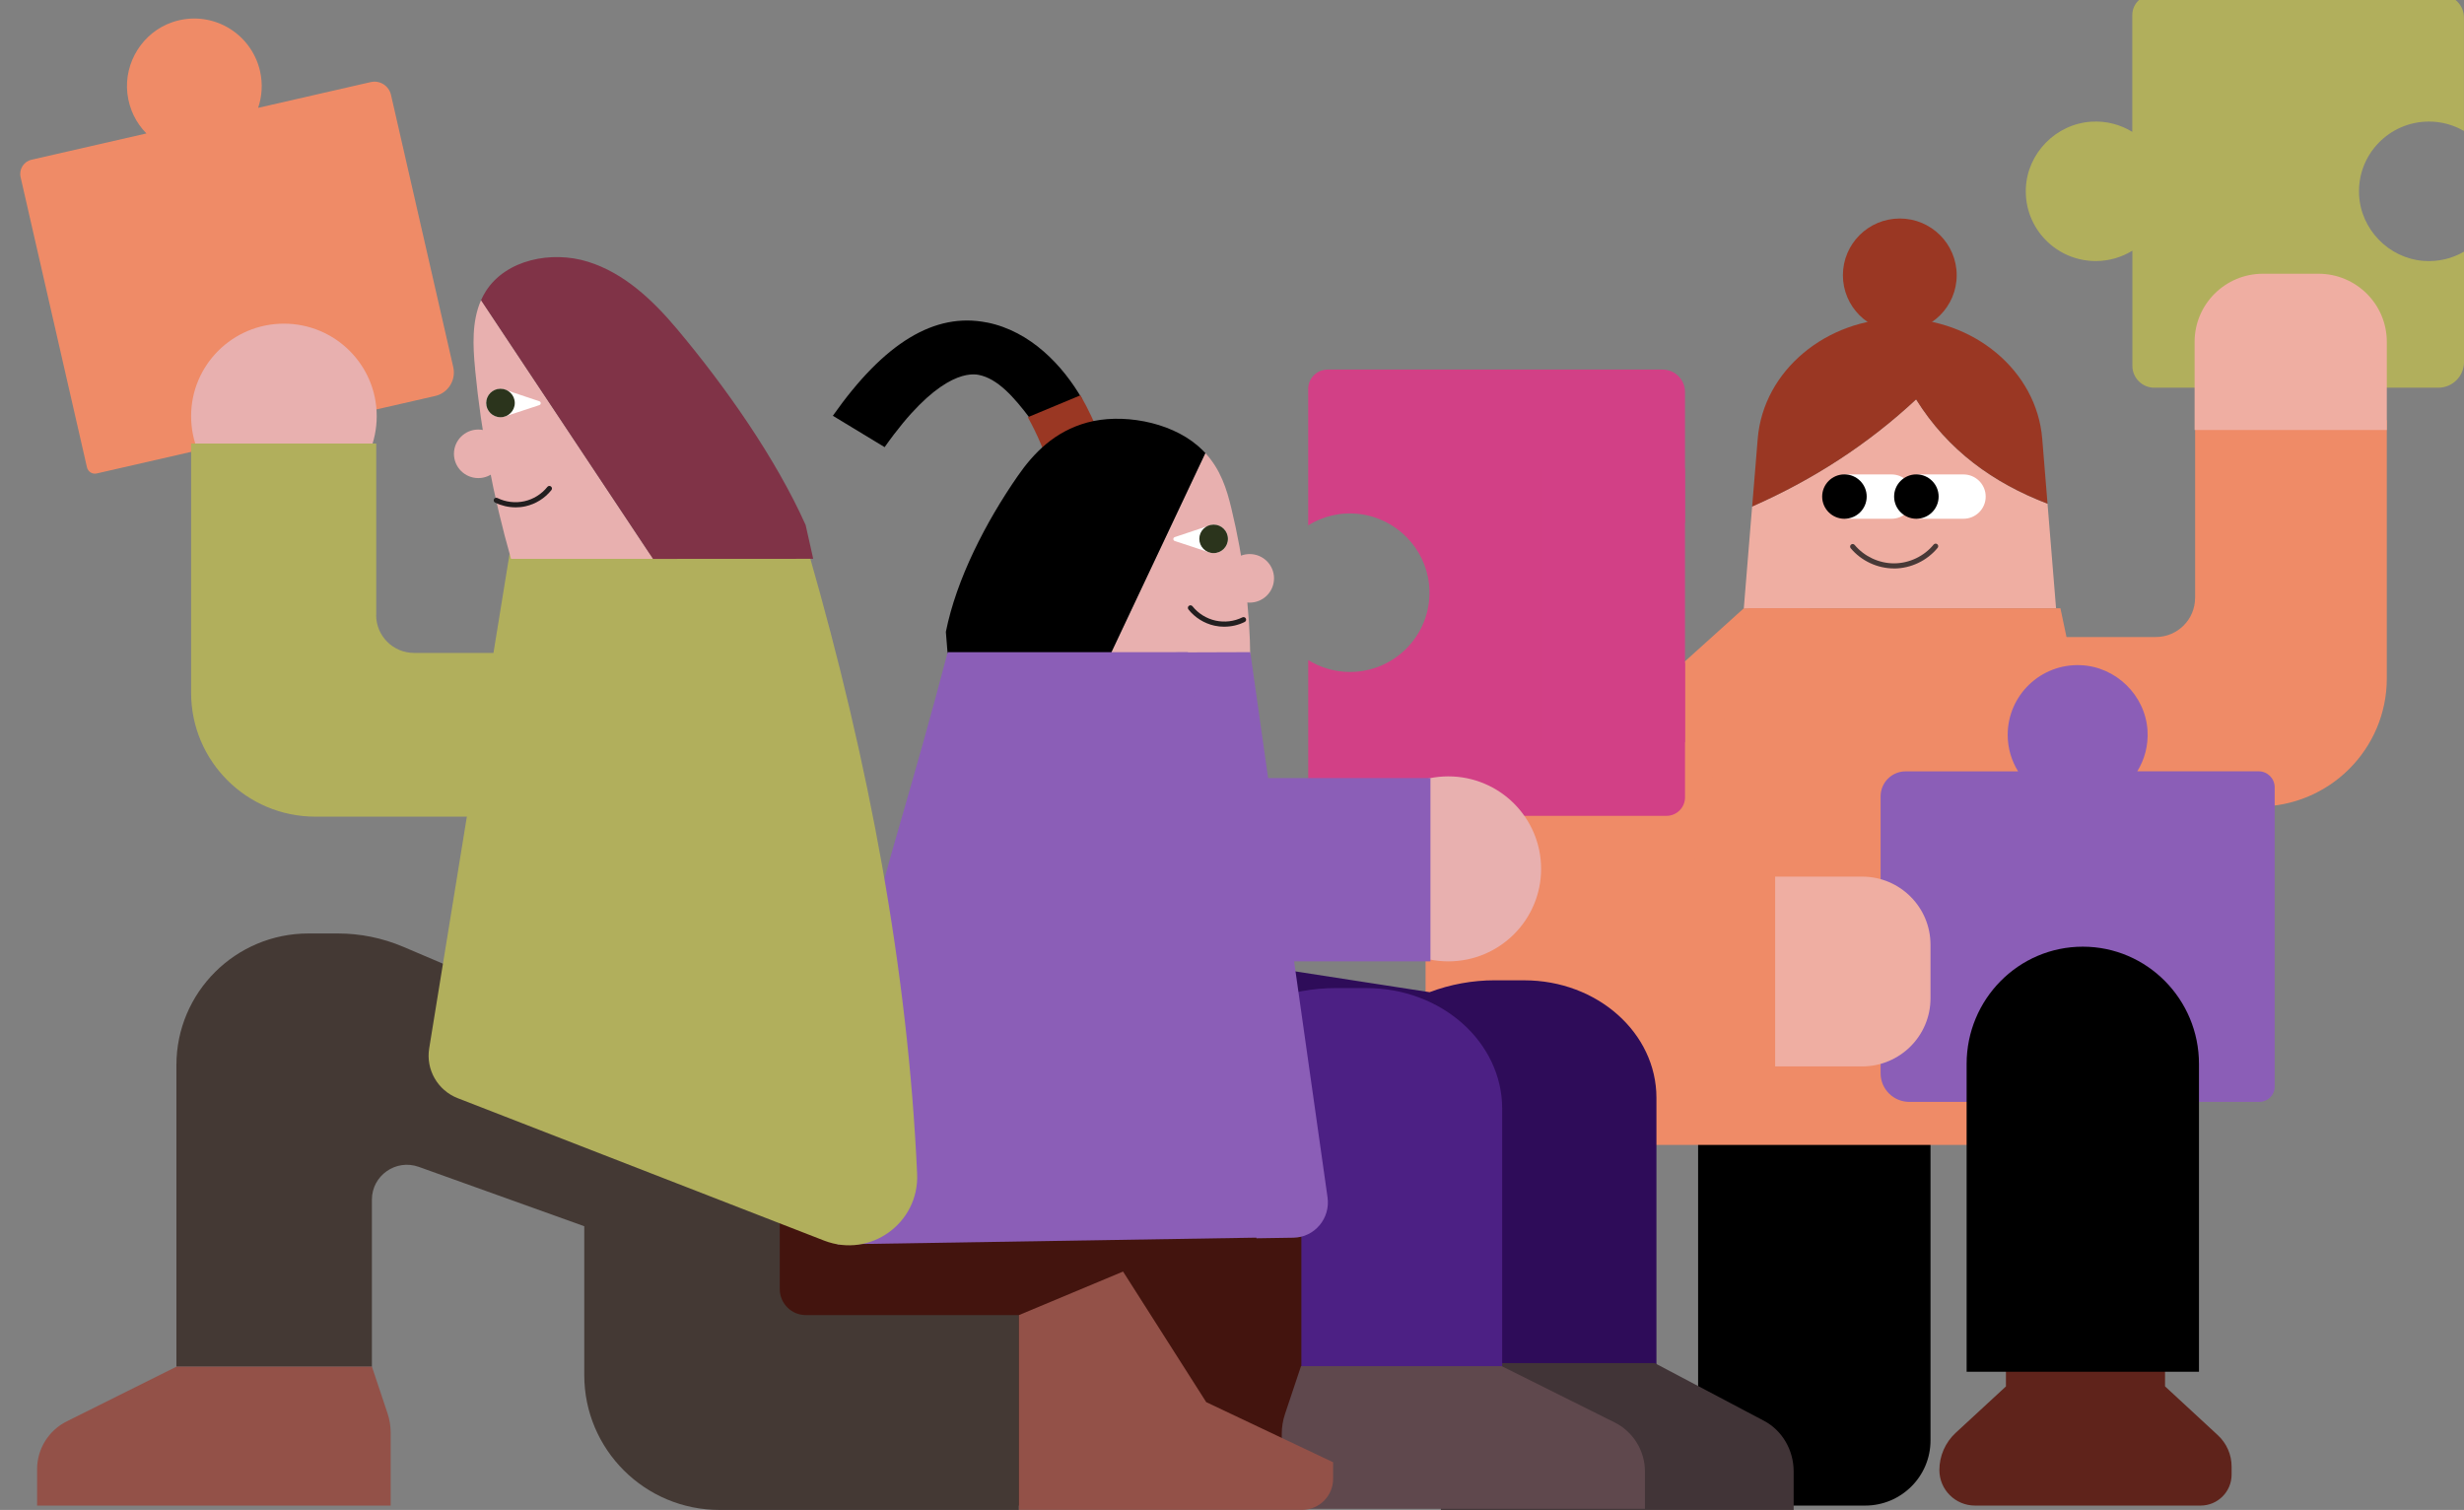 <svg id="e62CtLAHM5O1" xmlns="http://www.w3.org/2000/svg" xmlns:xlink="http://www.w3.org/1999/xlink" viewBox="0 0 501 307" shape-rendering="geometricPrecision" text-rendering="geometricPrecision">
<rect x="0" y="0" width="501" height="307" fill="#808080" stroke="none"/>
<style><![CDATA[
#e62CtLAHM5O5_to {animation: e62CtLAHM5O5_to__to 5000ms linear infinite normal forwards}@keyframes e62CtLAHM5O5_to__to { 0% {transform: translate(437.803px,81.479px)} 18% {transform: translate(437.803px,81.479px)} 28% {transform: translate(437.803px,96.479px)} 38% {transform: translate(437.803px,81.479px)} 70% {transform: translate(437.803px,81.479px)} 80% {transform: translate(437.803px,96.479px)} 90% {transform: translate(437.803px,81.479px)} 100% {transform: translate(437.803px,81.479px)}} #e62CtLAHM5O20_to {animation: e62CtLAHM5O20_to__to 5000ms linear infinite normal forwards}@keyframes e62CtLAHM5O20_to__to { 0% {transform: translate(375.016px,100.963px)} 18% {transform: translate(375.016px,100.963px)} 28% {transform: translate(384.016px,100.963px)} 38% {transform: translate(375.016px,100.963px)} 70% {transform: translate(375.016px,100.963px)} 80% {transform: translate(384.016px,100.963px)} 90% {transform: translate(375.016px,100.963px)} 100% {transform: translate(375.016px,100.963px)}} #e62CtLAHM5O21_to {animation: e62CtLAHM5O21_to__to 5000ms linear infinite normal forwards}@keyframes e62CtLAHM5O21_to__to { 0% {transform: translate(389.644px,100.963px)} 18% {transform: translate(389.644px,100.963px)} 28% {transform: translate(399.644px,100.587px)} 38% {transform: translate(389.644px,100.963px)} 70% {transform: translate(389.644px,100.963px)} 80% {transform: translate(399.644px,100.587px)} 90% {transform: translate(389.644px,100.963px)} 100% {transform: translate(389.644px,100.963px)}} #e62CtLAHM5O24_tr {animation: e62CtLAHM5O24_tr__tr 5000ms linear infinite normal forwards}@keyframes e62CtLAHM5O24_tr__tr { 0% {transform: translate(225.326px,92.268px) rotate(0deg)} 16% {transform: translate(225.326px,92.268px) rotate(-12.239deg)} 34% {transform: translate(225.326px,92.268px) rotate(0deg)} 52% {transform: translate(225.326px,92.268px) rotate(-12.239deg)} 70% {transform: translate(225.326px,92.268px) rotate(0deg)} 100% {transform: translate(225.326px,92.268px) rotate(0deg)}} #e62CtLAHM5O27_tr {animation: e62CtLAHM5O27_tr__tr 5000ms linear infinite normal forwards}@keyframes e62CtLAHM5O27_tr__tr { 0% {transform: translate(279.959px,135.491px) rotate(0deg)} 10% {transform: translate(279.959px,135.491px) rotate(10deg)} 20% {transform: translate(279.959px,135.491px) rotate(0deg)} 28% {transform: translate(279.959px,135.491px) rotate(0deg)} 48% {transform: translate(279.959px,135.491px) rotate(10deg)} 70% {transform: translate(279.959px,135.491px) rotate(0deg)} 100% {transform: translate(279.959px,135.491px) rotate(0deg)}} #e62CtLAHM5O28_ts {animation: e62CtLAHM5O28_ts__ts 5000ms linear infinite normal forwards}@keyframes e62CtLAHM5O28_ts__ts { 0% {transform: translate(304.292px,120.886px) scale(1,1)} 4% {transform: translate(304.292px,120.886px) scale(1,1)} 8% {transform: translate(304.292px,120.886px) scale(1.2,1.3)} 12% {transform: translate(304.292px,120.886px) scale(1,1)} 100% {transform: translate(304.292px,120.886px) scale(1,1)}} #e62CtLAHM5O44 {animation: e62CtLAHM5O44__m 5000ms linear infinite normal forwards}@keyframes e62CtLAHM5O44__m { 0% {d: path('M248.935,127.426C248.25,127.426,247.574,127.355,246.907,127.205C244.835,126.744,242.959,125.574,241.634,123.916C241.456,123.686,241.492,123.358,241.714,123.181C241.945,123.004,242.274,123.039,242.452,123.261C243.626,124.732,245.289,125.769,247.13,126.176C248.97,126.584,250.918,126.354,252.607,125.521C252.865,125.397,253.185,125.503,253.31,125.76C253.434,126.017,253.327,126.336,253.069,126.46C251.78,127.098,250.357,127.417,248.926,127.417L248.935,127.426Z')} 28% {d: path('M248.935,127.426C248.25,127.426,247.574,127.355,246.907,127.205C244.835,126.744,242.959,125.574,241.634,123.916C241.456,123.686,241.492,123.358,241.714,123.181C241.945,123.004,242.274,123.039,242.452,123.261C243.626,124.732,245.289,125.769,247.13,126.176C248.97,126.584,250.918,126.354,252.607,125.521C252.865,125.397,253.185,125.503,253.31,125.76C253.434,126.017,253.327,126.336,253.069,126.46C251.78,127.098,250.357,127.417,248.926,127.417L248.935,127.426Z')} 34% {d: path('M247.729,130.019C247.044,130.019,246.659,130.019,245.476,129.52C243.404,129.059,241.714,126.022,241.634,123.916C241.456,123.686,241.492,123.358,241.714,123.181C241.945,123.004,242.274,123.039,242.452,123.261C243.626,124.732,245.289,125.769,247.13,126.176C248.97,126.584,250.918,126.354,252.607,125.521C252.865,125.397,253.185,125.503,253.31,125.76C253.434,126.017,253.327,126.336,253.069,126.46C252.198,128.109,250.381,130.019,248.95,130.019L247.729,130.019Z')} 40% {d: path('M248.935,127.426C248.25,127.426,247.574,127.355,246.907,127.205C244.835,126.744,242.959,125.574,241.634,123.916C241.456,123.686,241.492,123.358,241.714,123.181C241.945,123.004,242.274,123.039,242.452,123.261C243.626,124.732,245.289,125.769,247.13,126.176C248.97,126.584,250.918,126.354,252.607,125.521C252.865,125.397,253.185,125.503,253.31,125.76C253.434,126.017,253.327,126.336,253.069,126.46C251.78,127.098,250.357,127.417,248.926,127.417L248.935,127.426Z')} 48% {d: path('M247.729,130.019C247.044,130.019,246.659,130.019,245.476,129.52C243.404,129.059,241.714,126.022,241.634,123.916C241.456,123.686,241.492,123.358,241.714,123.181C241.945,123.004,242.274,123.039,242.452,123.261C243.626,124.732,245.289,125.769,247.13,126.176C248.97,126.584,250.918,126.354,252.607,125.521C252.865,125.397,253.185,125.503,253.31,125.76C253.434,126.017,253.327,126.336,253.069,126.46C252.198,128.109,250.381,130.019,248.95,130.019L247.729,130.019Z')} 54% {d: path('M248.935,127.426C248.25,127.426,247.574,127.355,246.907,127.205C244.835,126.744,242.959,125.574,241.634,123.916C241.456,123.686,241.492,123.358,241.714,123.181C241.945,123.004,242.274,123.039,242.452,123.261C243.626,124.732,245.289,125.769,247.13,126.176C248.97,126.584,250.918,126.354,252.607,125.521C252.865,125.397,253.185,125.503,253.31,125.76C253.434,126.017,253.327,126.336,253.069,126.46C251.78,127.098,250.357,127.417,248.926,127.417L248.935,127.426Z')} 100% {d: path('M248.935,127.426C248.25,127.426,247.574,127.355,246.907,127.205C244.835,126.744,242.959,125.574,241.634,123.916C241.456,123.686,241.492,123.358,241.714,123.181C241.945,123.004,242.274,123.039,242.452,123.261C243.626,124.732,245.289,125.769,247.13,126.176C248.97,126.584,250.918,126.354,252.607,125.521C252.865,125.397,253.185,125.503,253.31,125.76C253.434,126.017,253.327,126.336,253.069,126.46C251.78,127.098,250.357,127.417,248.926,127.417L248.935,127.426Z')}} #e62CtLAHM5O47_to {animation: e62CtLAHM5O47_to__to 5000ms linear infinite normal forwards}@keyframes e62CtLAHM5O47_to__to { 0% {transform: translate(72.29px,80.774px)} 4% {transform: translate(72.29px,80.774px)} 16% {transform: translate(72.29px,95.774px)} 28% {transform: translate(72.29px,80.774px)} 58% {transform: translate(72.29px,80.774px)} 68% {transform: translate(72.29px,95.774px)} 80% {transform: translate(72.29px,80.774px)} 100% {transform: translate(72.29px,80.774px)}} #e62CtLAHM5O53_to {animation: e62CtLAHM5O53_to__to 5000ms linear infinite normal forwards}@keyframes e62CtLAHM5O53_to__to { 0% {transform: translate(136.81px,152.733px)} 4% {transform: translate(136.81px,152.733px)} 16% {transform: translate(136.81px,162.733px)} 28% {transform: translate(136.81px,152.733px)} 58% {transform: translate(136.81px,152.733px)} 68% {transform: translate(136.81px,162.733px)} 80% {transform: translate(136.81px,152.733px)} 100% {transform: translate(136.81px,152.733px)}} #e62CtLAHM5O59 {animation: e62CtLAHM5O59__m 5000ms linear infinite normal forwards}@keyframes e62CtLAHM5O59__m { 0% {d: path('M104.812,103.152C103.38,103.152,101.966,102.824,100.668,102.194C100.41,102.07,100.303,101.751,100.428,101.494C100.552,101.237,100.873,101.131,101.13,101.255C102.82,102.088,104.767,102.318,106.608,101.911C108.449,101.503,110.111,100.466,111.285,98.995C111.463,98.764,111.792,98.729,112.023,98.915C112.254,99.093,112.29,99.42,112.103,99.651C110.778,101.308,108.911,102.478,106.83,102.939C106.163,103.089,105.479,103.16,104.794,103.16L104.812,103.152Z')} 6% {d: path('M105.186,106.515C103.593,106.515,101.842,103.128,100.668,102.194C100.41,102.07,100.303,101.751,100.428,101.494C100.552,101.237,100.873,101.131,101.13,101.255C102.82,102.088,104.767,102.318,106.608,101.911C108.449,101.503,110.111,100.466,111.285,98.995C111.463,98.764,111.792,98.729,112.023,98.915C112.254,99.093,112.29,99.42,112.103,99.651C111.285,101.911,110.046,105.513,107.965,105.974C107.298,106.124,107.026,106.515,106.11,106.515L105.186,106.515Z')} 12% {d: path('M104.812,103.152C103.38,103.152,101.966,102.824,100.668,102.194C100.41,102.07,100.303,101.751,100.428,101.494C100.552,101.237,100.873,101.131,101.13,101.255C102.82,102.088,104.767,102.318,106.608,101.911C108.449,101.503,110.111,100.466,111.285,98.995C111.463,98.764,111.792,98.729,112.023,98.915C112.254,99.093,112.29,99.42,112.103,99.651C110.778,101.308,108.911,102.478,106.83,102.939C106.163,103.089,105.479,103.16,104.794,103.16L104.812,103.152Z')} 20% {d: path('M105.186,106.515C103.593,106.515,101.842,103.128,100.668,102.194C100.41,102.07,100.303,101.751,100.428,101.494C100.552,101.237,100.873,101.131,101.13,101.255C102.82,102.088,104.767,102.318,106.608,101.911C108.449,101.503,110.111,100.466,111.285,98.995C111.463,98.764,111.792,98.729,112.023,98.915C112.254,99.093,112.29,99.42,112.103,99.651C111.285,101.911,110.046,105.513,107.965,105.974C107.298,106.124,107.026,106.515,106.11,106.515L105.186,106.515Z')} 26% {d: path('M104.812,103.152C103.38,103.152,101.966,102.824,100.668,102.194C100.41,102.07,100.303,101.751,100.428,101.494C100.552,101.237,100.873,101.131,101.13,101.255C102.82,102.088,104.767,102.318,106.608,101.911C108.449,101.503,110.111,100.466,111.285,98.995C111.463,98.764,111.792,98.729,112.023,98.915C112.254,99.093,112.29,99.42,112.103,99.651C110.778,101.308,108.911,102.478,106.83,102.939C106.163,103.089,105.479,103.16,104.794,103.16L104.812,103.152Z')} 100% {d: path('M104.812,103.152C103.38,103.152,101.966,102.824,100.668,102.194C100.41,102.07,100.303,101.751,100.428,101.494C100.552,101.237,100.873,101.131,101.13,101.255C102.82,102.088,104.767,102.318,106.608,101.911C108.449,101.503,110.111,100.466,111.285,98.995C111.463,98.764,111.792,98.729,112.023,98.915C112.254,99.093,112.29,99.42,112.103,99.651C110.778,101.308,108.911,102.478,106.83,102.939C106.163,103.089,105.479,103.16,104.794,103.16L104.812,103.152Z')}}
]]></style>
<g transform="translate(.009 0)" clip-path="url(#e62CtLAHM5O61)"><path d="M345.272,224.684h47.244v68.189c0,7.303-5.949,13.241-13.285,13.241h-20.683c-7.327,0-13.285-5.929-13.285-13.241v-68.189h.009Z"/><path d="M368.009,123.677h-13.453l-63.179,56.96l49.04,22.91l27.592-79.87Z" fill="#ef8b67"/><g id="e62CtLAHM5O5_to" transform="translate(437.803,81.479)"><g transform="translate(-437.803,-81.479)"><path d="M433.571,27.864c-2.41-1.48-5.282-2.278-8.367-2.083-7.185.461-13.018,6.408-13.303,13.569-.329,8.1,6.162,14.765,14.219,14.765c2.73,0,5.282-.78,7.442-2.109v23.415c0,2.455,2.001,4.449,4.464,4.449h57.728c2.899,0,5.237-2.34,5.237-5.22v-22.44c-2.392,1.383-5.219,2.1-8.243,1.87-7.096-.549-12.804-6.452-13.098-13.542-.338-8.109,6.162-14.783,14.219-14.783c2.596,0,5.024.7,7.113,1.914v-23.052C500.982,2.065,498.911,0,496.35,0h-58.688c-2.277,0-4.117,1.835-4.117,4.103v23.761h.026Z" transform="translate(0-1.039)" fill="#b1af5c"/><path d="M446.322,121.178v-36.115h38.974v52.484c0,14.402-11.71,26.074-26.16,26.074h-67.225c-9.55,0-17.295-7.719-17.295-17.238c0-9.518,7.745-17.238,17.295-17.238h46.417c4.411,0,7.985-3.562,7.985-7.958l.009-.009Z" transform="translate(0 0.375)" fill="#ef8b67"/><path d="M446.216,87.429v-17.929c0-7.64,6.224-13.843,13.889-13.843h11.302c7.665,0,13.89,6.204,13.89,13.843v17.929h-39.081Z" fill="#efaea2"/></g></g><path d="M386.274,67.489c6.389,0,11.568-5.162,11.568-11.53c0-6.368-5.179-11.53-11.568-11.53s-11.569,5.162-11.569,11.53c0,6.368,5.18,11.53,11.569,11.53Z" fill="#9a3723"/><path d="M389.582,81.208c-9.879,9.208-21.057,16.369-33.337,21.784l-1.689,20.694h63.489l-1.734-21.261c-11.008-4.21-20.247-10.839-26.72-21.208l-.009-.009Z" fill="#efaea2"/><path d="M416.311,102.416l-1.076-13.196c-1.138-13.941-14.058-24.461-28.926-24.461-14.876,0-27.788,10.52-28.926,24.461l-1.129,13.763c12.289-5.406,23.457-12.576,33.336-21.784c6.474,10.378,15.713,16.998,26.721,21.208v.009Z" fill="#9a3723"/><path d="M441.974,232.785h-109.578l23.049-109.108h63.49l23.039,109.108Z" fill="#ef8b67"/><path d="M434.549,156.841c1.485-2.402,2.285-5.264,2.09-8.339-.463-7.161-6.429-12.975-13.614-13.259-8.127-.328-14.814,6.142-14.814,14.171c0,2.721.782,5.265,2.116,7.418h-22.862c-2.819,0-5.095,2.278-5.095,5.079v56.304c0,3.217,2.614,5.822,5.842,5.822h21.91c-1.387-2.384-2.107-5.202-1.876-8.215.551-7.073,6.474-12.762,13.587-13.055c8.137-.337,14.832,6.142,14.832,14.171c0,2.588-.702,5.008-1.92,7.091h24.658c1.707,0,3.094-1.383,3.094-3.085v-60.868c0-1.799-1.458-3.252-3.263-3.252h-24.694l.009.017Z" fill="#8b5eb7"/><path d="M360.94,178.235h-71.092v38.588h71.092v-38.588Z" fill="#ef8b67"/><path d="M360.931,178.235h17.695c7.665,0,13.89,6.204,13.89,13.844v10.901c0,7.639-6.225,13.843-13.89,13.843h-17.695v-38.588Z" fill="#efaea2"/><path d="M440.205,281.883v-17.414h-32.35v17.414l-10.226,9.448c-2.107,1.95-3.308,4.688-3.308,7.56c0,3.988,3.246,7.223,7.247,7.223h45.857c3.486,0,6.313-2.819,6.313-6.293v-1.639c0-2.42-1.013-4.724-2.792-6.372l-10.741-9.935v.008Z" fill="#5f231b"/><path d="M423.478,192.478c13.045,0,23.627,10.679,23.627,23.849v62.57h-47.244v-62.57c0-13.17,10.573-23.849,23.626-23.849h-.009Z"/><path d="M375.728,105.474h8.856c2.5,0,4.526-2.018,4.526-4.507c0-2.489-2.026-4.507-4.526-4.507h-8.856c-2.5,0-4.526,2.018-4.526,4.507c0,2.489,2.026,4.507,4.526,4.507Z" fill="#fff"/><path d="M390.355,105.474h8.857c2.499,0,4.526-2.018,4.526-4.507c0-2.489-2.027-4.507-4.526-4.507h-8.857c-2.5,0-4.526,2.018-4.526,4.507c0,2.489,2.026,4.507,4.526,4.507Z" fill="#fff"/><g id="e62CtLAHM5O20_to" transform="translate(375.016,100.963)"><path d="M375.016,105.474c2.5,0,4.526-2.02,4.526-4.512c0-2.491-2.026-4.511-4.526-4.511-2.499,0-4.526,2.02-4.526,4.511c0,2.492,2.027,4.512,4.526,4.512Z" transform="translate(-375.016,-100.963)"/></g><g id="e62CtLAHM5O21_to" transform="translate(389.644,100.963)"><path d="M389.644,105.474c2.499,0,4.526-2.02,4.526-4.512c0-2.491-2.027-4.511-4.526-4.511-2.5,0-4.526,2.02-4.526,4.511c0,2.492,2.026,4.512,4.526,4.512Z" transform="translate(-389.644,-100.963)"/></g><path d="M385.091,115.577c-3.361,0-6.651-1.533-8.803-4.112-.187-.222-.151-.55.071-.736s.551-.159.738.071c1.956,2.34,4.944,3.74,8.003,3.74h.044c3.077-.018,6.065-1.445,8.012-3.82.187-.221.516-.257.738-.071.223.186.258.514.071.736-2.143,2.614-5.433,4.183-8.821,4.201h-.053v-.009Z" opacity="0.81" fill="#221e1f"/><path d="M265.505,244.581h-115.126v61.533h115.126v-61.533Z" fill="#43140e"/><g id="e62CtLAHM5O24_tr" transform="translate(225.326,92.268) rotate(0)"><g transform="translate(-225.326,-92.268)"><path d="M200.642,64.289c-10.6-2.118-20.843,4.086-31.309,18.966l10.528,6.381c10.306-14.641,16.815-15.155,19.136-14.694c3.8.756,7.074,4.379,10.484,8.923l10.592-3.928C216.142,73.077,209.552,66.053,200.651,64.28l-.009.009Z" transform="translate(0 1.28)"/><path d="M225.068,92.765c-.355-1.179-2.063-6.576-5.397-12.39l-10.697,4.458c2.009,3.58,3.521,7.347,4.286,9.873l11.808-1.932v-.009Z" fill="#9a3723"/></g></g><g id="e62CtLAHM5O27_tr" transform="translate(279.959,135.491) rotate(0)"><g transform="translate(-279.959,-135.491)"><g id="e62CtLAHM5O28_ts" transform="translate(304.292,120.886) scale(1,1)"><g transform="translate(-304.292,-120.886)"><path d="M265.981,107.184c2.979-1.843,6.598-2.765,10.457-2.295c7.407.886,13.329,6.868,14.112,14.26c1.014,9.678-6.571,17.849-16.077,17.849-3.121,0-6.02-.895-8.483-2.42v31.675h72.835c2.09,0,3.779-1.684,3.779-3.766v-27.386c-2.481,1.321-5.344,2.021-8.385,1.879-8.172-.381-14.876-6.975-15.365-15.111-.561-9.35,6.882-17.096,16.139-17.096c2.747,0,5.335.692,7.602,1.897v-26.623c0-2.499-2.036-4.529-4.543-4.529h-68.123c-2.179,0-3.948,1.764-3.948,3.935v27.74-.009Z" transform="translate(0-.375)" fill="#d24086"/><path d="M342.595,95.211h-29.255v55.71h29.255v-55.71Z" fill="#d24086"/></g></g><path d="M294.472,195.464c10.421,0,18.869-8.42,18.869-18.806c0-10.387-8.448-18.806-18.869-18.806s-18.869,8.419-18.869,18.806c0,10.386,8.448,18.806,18.869,18.806Z" fill="#e8b0af"/><path d="M290.843,158.197h-73.529v37.267h73.529v-37.267Z" fill="#8b5eb7"/></g></g><path d="M303.968,199.32h5.967c14.832,0,26.854,10.697,26.854,23.884v54.735h-39.748v-30.31c0-4.378-4.882-7.435-9.523-5.955l-56.874,1.134v-50.366l60.021,9.288c4.206-1.595,8.732-2.419,13.303-2.419v.009Z" fill="#2e0c59"/><path d="M296.745,277.136l-3.159,10.017c-.417,1.331-.639,2.736-.639,4.142v15.705h71.743v-7.824c0-4.358-2.334-8.34-6.017-10.289l-22.254-11.751h-39.665-.009Z" fill="#413437"/><path d="M271.716,200.897h6.127c15.232,0,27.583,10.981,27.583,24.532v56.215h-40.832v-31.134c0-4.502-5.016-7.64-9.782-6.115L196.4,241.266v-14.49l61.64-23.406c4.322-1.64,8.972-2.482,13.667-2.482l.009.009Z" fill="#4c2084"/><path d="M264.523,277.762l-3.255,9.731c-.435,1.294-.658,2.659-.658,4.024v15.252h73.841v-7.595c0-4.227-2.401-8.1-6.198-9.988l-22.906-11.415h-40.833l.009-.009Z" fill="#5f484d"/><path d="M250.34,103.267c2.507,10.378,3.806,20.667,3.868,30.708h-28.882l19.75-41.858c3.13,3.394,4.357,7.4,5.264,11.15Z" fill="#e8b0af"/><path d="M192.31,128.472c2.143-10.733,8.109-22.307,14.609-31.684c3.219-4.644,7.443-9.058,14.174-10.892c6.732-1.835,16.513-.346,22.453,4.75.551.479,1.058.966,1.529,1.471L225.326,133.976l-32.572-.018-.444-5.495v.009Z"/><path d="M254.208,132.544L239.038,132.595l16.424,119.121l7.514-.117c4.303-.062,7.567-3.941,6.936-8.242L254.208,132.544Z" transform="translate(0 0.051)" fill="#8b5eb7"/><path d="M192.683,132.595c-14.298,54.744-22.648,67.206-22.408,120.414l87.765-1.41-16.519-119.004h-48.829-.009Z" fill="#8b5eb7"/><path d="M254.083,122.525c2.736,0,4.953-2.21,4.953-4.936c0-2.727-2.217-4.937-4.953-4.937-2.735,0-4.953,2.21-4.953,4.937c0,2.726,2.218,4.936,4.953,4.936Z" fill="#e8b0af"/><path d="M246.872,112.439c-.382.018-.747-.053-1.094-.168h-.009c-.009,0-.026,0-.035-.009l-6.883-2.269c-.382-.124-.382-.664,0-.789l6.625-2.215c.356-.177.756-.284,1.183-.301c1.6-.063,2.934,1.187,2.996,2.774.062,1.586-1.191,2.924-2.783,2.986v-.009Z" fill="#fff"/><path d="M246.756,112.457c1.606,0,2.908-1.297,2.908-2.898c0-1.6-1.302-2.898-2.908-2.898s-2.907,1.298-2.907,2.898c0,1.601,1.301,2.898,2.907,2.898Z" fill="#2b341c"/><path id="e62CtLAHM5O44" d="M248.935,127.426c-.685,0-1.361-.071-2.028-.221-2.072-.461-3.948-1.631-5.273-3.289-.178-.23-.142-.558.08-.735.231-.177.56-.142.738.08c1.174,1.471,2.837,2.508,4.678,2.915c1.84.408,3.788.178,5.477-.655.258-.124.578-.018.703.239.124.257.017.576-.241.7-1.289.638-2.712.957-4.143.957l.009.009Z" fill="#221e1f"/><path d="M68.683,189.792h-5.967c-14.832,0-26.854,11.982-26.854,26.765v61.32h39.748v-33.961c0-4.91,4.882-8.331,9.524-6.673l56.874,20.401v-39.616L81.985,192.504c-4.206-1.79-8.732-2.712-13.303-2.712Z" fill="#443934"/><path d="M75.619,277.877l3.166,9.475c.418,1.258.64,2.587.64,3.917v14.853h-71.893v-7.4c0-4.121,2.339-7.887,6.029-9.731L35.862,277.877h39.748.009Z" fill="#935148"/><g id="e62CtLAHM5O47_to" transform="translate(72.29,80.774)"><g transform="translate(-72.29,-80.774)"><path d="M20.932,57.704c-2.517,1.551-5.566,2.322-8.821,1.95C5.807,58.918,0.738,53.822,0.071,47.53C-0.791,39.306,5.655,32.357,13.738,32.357c2.641,0,5.095.753,7.194,2.038v-23.477c0-1.897,1.538-3.439,3.45-3.439h56.767c2.712,0,4.908,2.189,4.908,4.892v21.82c-2.508-1.445-5.504-2.145-8.688-1.728-6.216.806-11.177,5.858-11.844,12.08-.88,8.242,5.575,15.199,13.667,15.199c2.508,0,4.846-.682,6.874-1.843v25.063c0,.913-.738,1.649-1.654,1.649h-60.511c-1.636,0-2.961-1.321-2.961-2.951v-23.956h-.009Z" transform="matrix(.223 0.975-.975 0.223 81.346-6.152)" fill="#ef8b67"/><path d="M57.719,103.418c10.421,0,18.869-8.42,18.869-18.807s-8.448-18.806-18.869-18.806-18.869,8.42-18.869,18.806s8.448,18.807,18.869,18.807Z" fill="#e8b0af"/><path d="M76.49,125.06v-34.883h-37.64v50.685c0,13.905,11.311,25.179,25.262,25.179h64.913c9.221,0,16.699-7.454,16.699-16.644c0-9.191-7.478-16.644-16.699-16.644h-44.834c-4.259,0-7.718-3.439-7.718-7.693h.018Z" fill="#b1af5c"/></g></g><path d="M158.538,262.102v-43.187h-39.748v60.673c0,15.137,12.316,27.412,27.503,27.412h60.876v-39.616h-43.331c-2.926,0-5.3-2.366-5.3-5.282Z" fill="#443934"/><path d="M207.169,267.384l21.172-8.853l16.913,26.552l25.796,12.221v3.368c0,3.492-2.837,6.319-6.34,6.319h-57.541v-39.616.009Z" fill="#935148"/><g id="e62CtLAHM5O53_to" transform="translate(136.81,152.733)"><g transform="translate(-136.81,-152.733)"><path d="M103.593,112.661h60.894c12.217,42.47,20.096,84.514,21.981,125.991.453,10.023-9.533,17.229-18.914,13.586L93.065,223.284c-4.09-1.586-6.509-5.814-5.807-10.13L103.593,112.661Z" fill="#b1af5c"/><path d="M96.586,75.04c1.263,13.037,3.708,25.967,7.31,38.587h28.881L97.805,61.028c-1.894,4.272-1.672,9.297-1.209,14.012h-.009Z" fill="#e8b0af"/><path d="M163.784,106.714c-6.046-13.489-16.228-28.023-26.134-39.819-4.908-5.84-10.732-11.388-18.131-13.684-7.398-2.295-16.637-.434-20.727,5.973-.382.594-.711,1.214-.987,1.852L132.777,113.636l32.563-.018-1.547-6.904h-.009Z" fill="#803347"/><path d="M101.628,84.815c.383.018.747-.053,1.094-.168h.009c.009,0,.027,0,.035-.009l6.883-2.269c.382-.124.382-.665,0-.789l-6.625-2.216c-.355-.177-.756-.284-1.182-.301-1.601-.062-2.935,1.188-2.997,2.774s1.192,2.925,2.783,2.987v-.009Z" fill="#fff"/><path d="M101.752,84.833c1.606,0,2.908-1.298,2.908-2.898c0-1.601-1.302-2.898-2.908-2.898-1.605,0-2.907,1.298-2.907,2.898c0,1.601,1.302,2.898,2.907,2.898Z" fill="#2b341c"/><path id="e62CtLAHM5O59" d="M104.812,103.152c-1.432,0-2.846-.328-4.144-.958-.258-.124-.365-.443-.24-.7.124-.257.445-.363.702-.239c1.69.833,3.637,1.063,5.478.656c1.841-.408,3.503-1.445,4.677-2.916.178-.231.507-.266.738-.08.231.177.267.505.08.736-1.325,1.657-3.192,2.827-5.273,3.288-.667.15-1.351.221-2.036.221l.018-.008Z" fill="#221e1f"/><path d="M97.244,97.205c2.735,0,4.953-2.21,4.953-4.936c0-2.726-2.217-4.936-4.953-4.936s-4.953,2.21-4.953,4.936c0,2.726,2.217,4.936,4.953,4.936Z" fill="#e8b0af"/></g></g><clipPath id="e62CtLAHM5O61"><rect width="501" height="307" rx="0" ry="0" fill="#fff"/></clipPath></g></svg>
